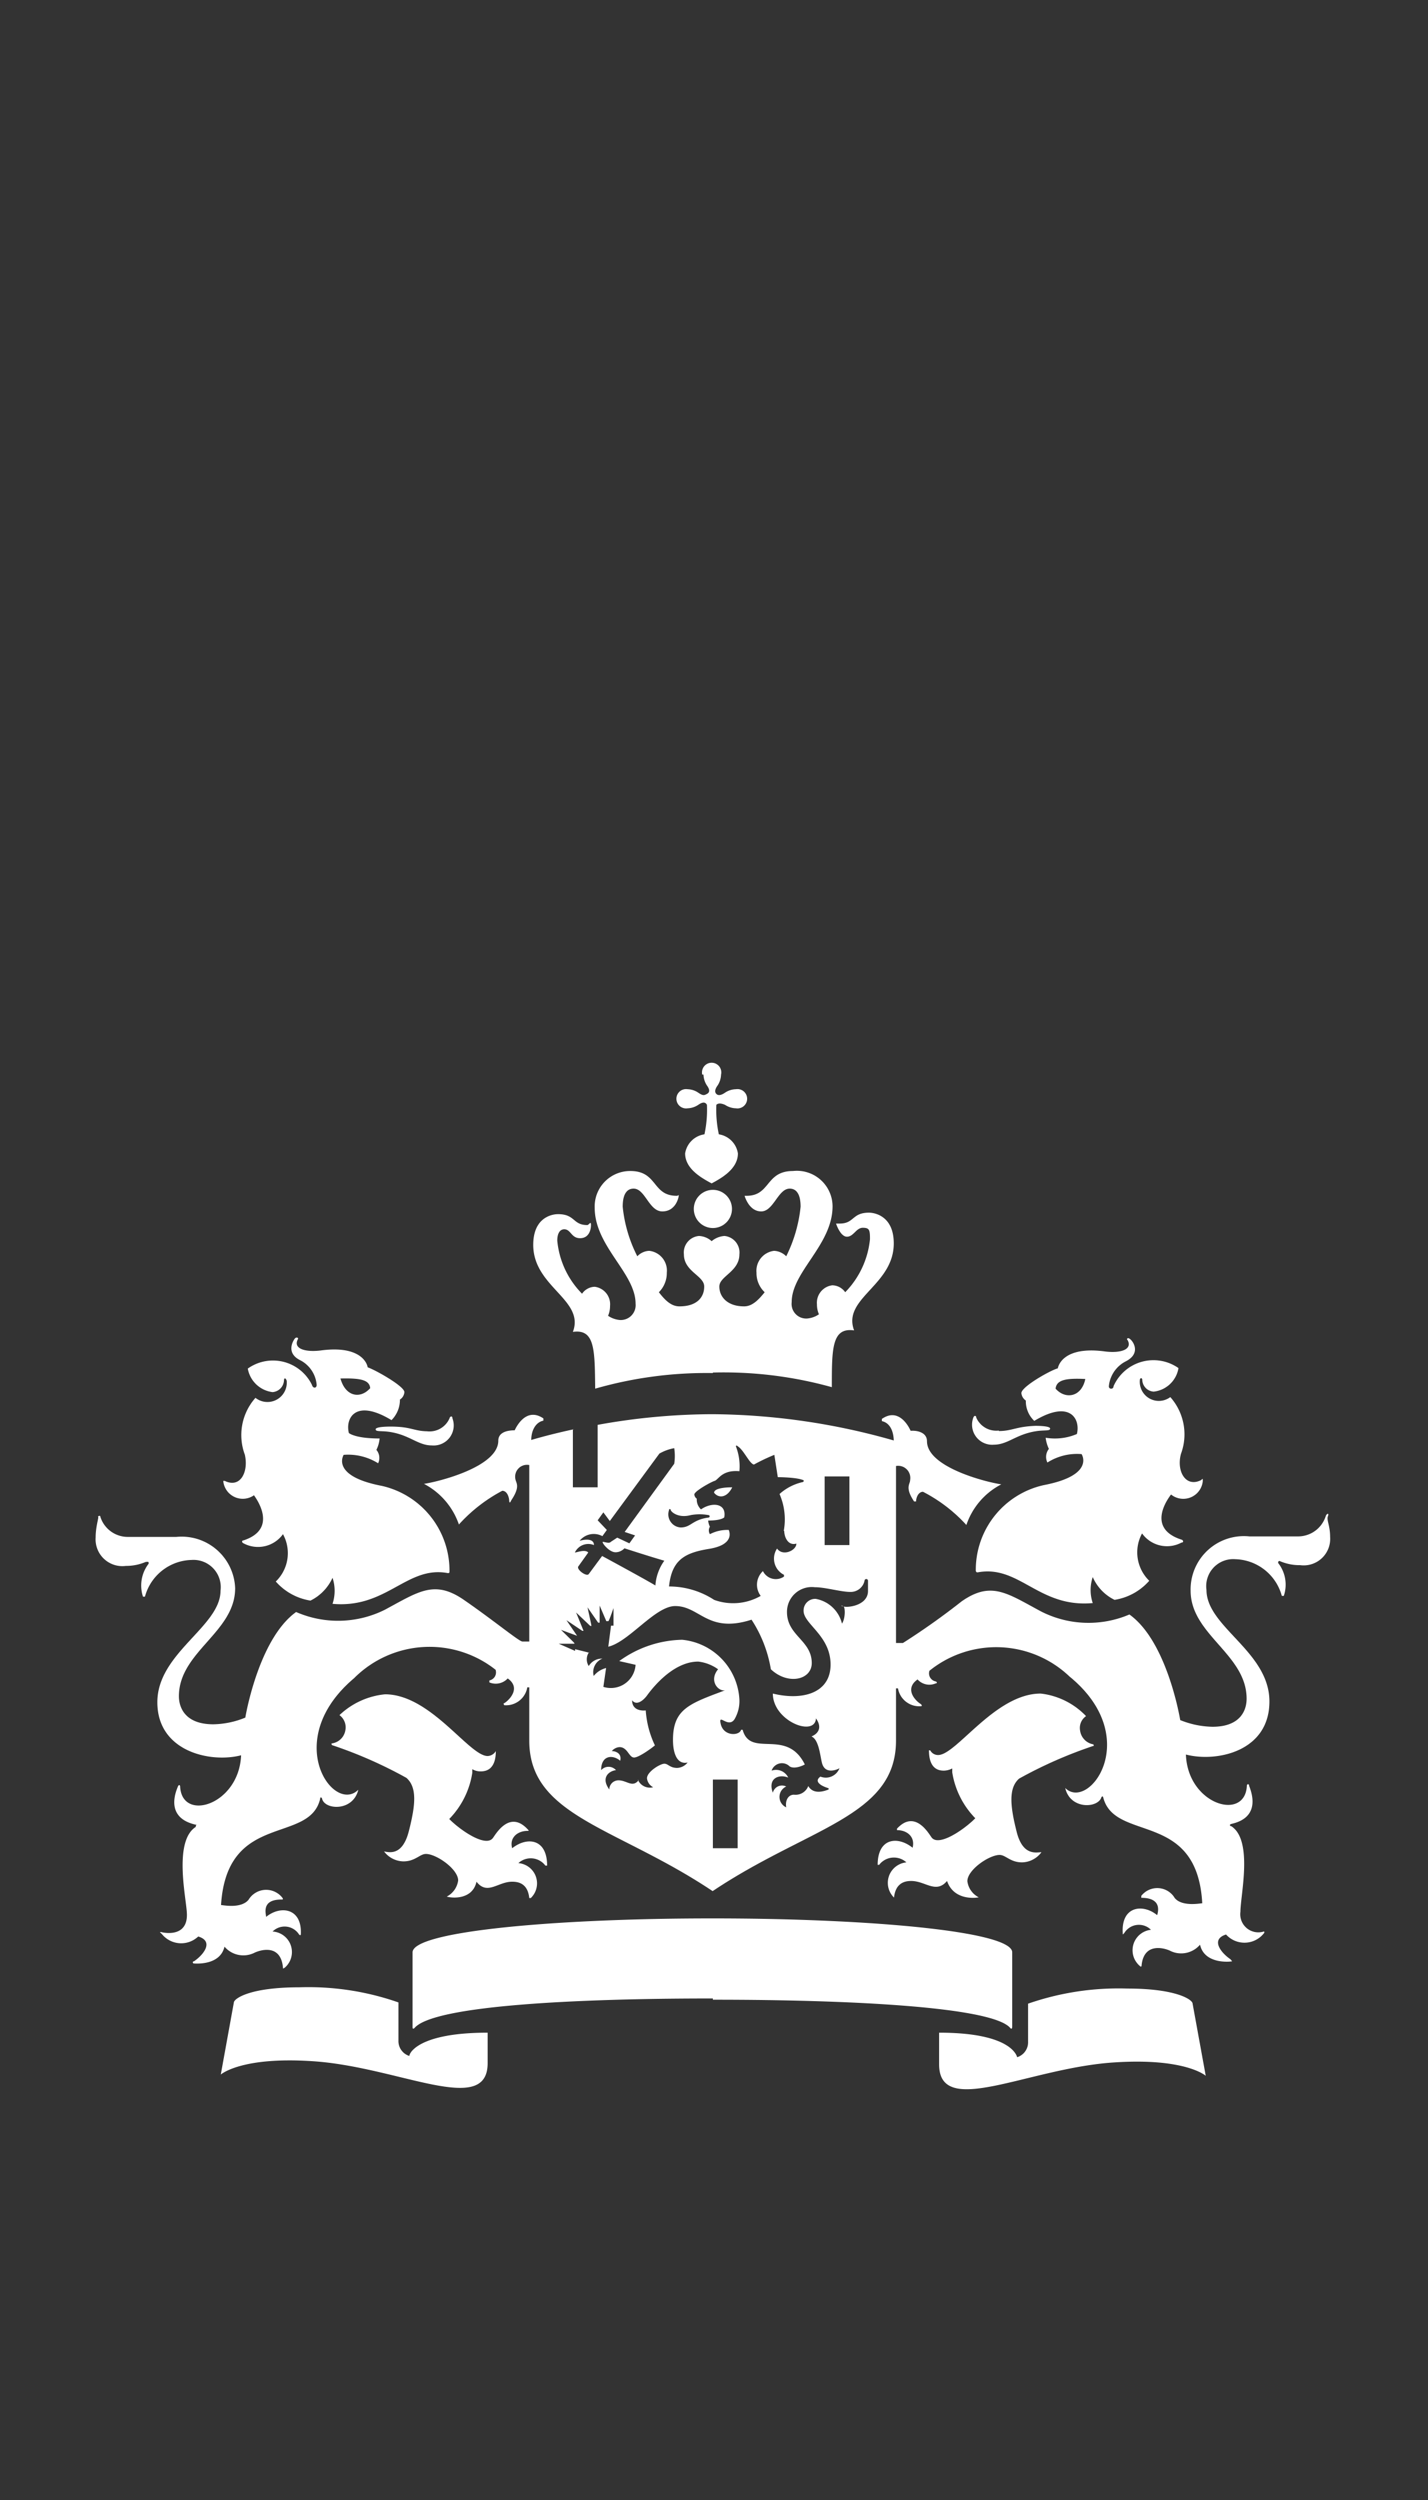 <svg xmlns="http://www.w3.org/2000/svg" viewBox="0 0 57.63 100.86"><rect x="0" y="0" width="57.63" height="100.86" fill="#333333" stroke="none"/><path fill="#fff" d="M29.77 74.56h-1v-2.77h1zm4.51-12.23h-1v-2.77h1zm-18.52-4.78c-.08 0-.6 0-.6.11s.24.05.6.11c.79.13 1.11.54 1.67.54a.81.81 0 0 0 .83-1.09c0-.12-.1-.09-.12 0a.88.88 0 0 1-.91.52c-.53-.01-.64-.19-1.47-.19zm-5.51 2.77c.08.12 1 1.35-.42 1.82-.07 0-.09.08 0 .12a1.24 1.24 0 0 0 1.59-.37 1.59 1.59 0 0 1-.29 1.91 2.35 2.35 0 0 0 1.4.77 1.9 1.9 0 0 0 .89-.92 1.67 1.67 0 0 1 0 1.05c2.19.2 3-1.55 4.65-1.24.05 0 .07 0 .07-.07a3.5 3.5 0 0 0-2.74-3.45c-2.08-.4-1.53-1.25-1.53-1.25a2.28 2.28 0 0 1 1.39.34.5.5 0 0 0-.07-.54 1.3 1.3 0 0 0 .13-.46c-1 0-1.24-.22-1.24-.22-.15-.58.25-1.41 1.72-.52a1.16 1.16 0 0 0 .34-.83.39.39 0 0 0 .18-.3c0-.24-1.18-.9-1.48-1-.07-.35-.52-.87-1.9-.68-.66.08-1.13-.09-.91-.47 0-.06-.08-.08-.14 0s-.36.57.22.86a1.23 1.23 0 0 1 .67 1c0 .14-.15.15-.19 0a1.75 1.75 0 0 0-2.59-.66 1.16 1.16 0 0 0 1 .95.5.5 0 0 0 .46-.46c0-.13.07-.12.11 0a.78.78 0 0 1-1.26.69 2.26 2.26 0 0 0-.43 2.29c.16.7-.18 1.37-.81 1.06h-.06a.79.79 0 0 0 1.24.58zM14.94 56c-.4.45-1 .34-1.2-.39.82-.02 1.17.06 1.2.39zm25.37 1.71a.88.88 0 0 1-.91-.52c0-.08-.08-.11-.12 0a.81.81 0 0 0 .83 1.09c.56 0 .88-.41 1.68-.54.35-.06.59 0 .59-.11s-.52-.11-.59-.11c-.79.03-.95.21-1.48.21zm8.23 2c0-.07 0-.06-.07 0-.62.31-1-.36-.81-1.06a2.26 2.26 0 0 0-.43-2.29.77.77 0 0 1-1.23-.68c0-.1.1-.12.1 0a.49.49 0 0 0 .46.46 1.14 1.14 0 0 0 1-.95 1.76 1.76 0 0 0-2.62.73c0 .14-.2.13-.19 0a1.26 1.26 0 0 1 .68-1c.57-.29.36-.72.21-.87s-.18 0-.14 0c.22.38-.25.55-.9.47-1.38-.19-1.83.32-1.91.68-.3.08-1.47.74-1.47 1a.41.41 0 0 0 .18.3 1.09 1.09 0 0 0 .34.82c1.46-.88 1.87-.06 1.72.53a2.27 2.27 0 0 1-1.26.15 1.45 1.45 0 0 0 .13.45.52.52 0 0 0-.06.55 2.23 2.23 0 0 1 1.38-.34s.56.85-1.52 1.25a3.5 3.5 0 0 0-2.75 3.45s0 .08.08.07c1.68-.31 2.46 1.44 4.64 1.24a1.64 1.64 0 0 1 0-1.05 1.84 1.84 0 0 0 .88.92 2.35 2.35 0 0 0 1.4-.77 1.6 1.6 0 0 1-.29-1.91 1.24 1.24 0 0 0 1.59.37c.1 0 .08-.1 0-.12-1.46-.47-.51-1.7-.42-1.82a.79.79 0 0 0 1.28-.53zm-4.74-4.08c-.15.73-.8.84-1.2.39.04-.35.4-.43 1.2-.39zM28.39 43.35a.85.85 0 0 0 .14.44c.13.18.11.28 0 .34s-.16.08-.35-.05a.81.81 0 0 0-.43-.14.39.39 0 1 0 0 .77.81.81 0 0 0 .43-.14c.19-.13.29-.11.35 0a4.72 4.72 0 0 1-.1 1.19.92.92 0 0 0-.78.77c0 .63.68 1 1.07 1.21.39-.21 1.06-.58 1.06-1.21a.92.92 0 0 0-.77-.77 4.72 4.72 0 0 1-.1-1.19c.06-.06.16-.08.35 0a.82.82 0 0 0 .44.14.39.39 0 1 0 0-.77.82.82 0 0 0-.44.14c-.19.13-.29.11-.35.05s-.08-.16.05-.34a.85.85 0 0 0 .14-.44.39.39 0 1 0-.76 0zm.38 4.65a.77.77 0 1 0 .77.76.77.77 0 0 0-.77-.76zm0 7.37a16.28 16.28 0 0 1 4.8.59c0-1.56 0-2.42.9-2.29-.49-1.3 1.6-1.81 1.6-3.51 0-1.12-.79-1.24-1-1.24-.69 0-.59.44-1.18.44h-.15s.17.53.44.53.37-.36.64-.36.29.09.29.46a3.56 3.56 0 0 1-1 2.14.65.65 0 0 0-.52-.28.71.71 0 0 0-.62.77 1 1 0 0 0 .08.4 1 1 0 0 1-.47.17.59.59 0 0 1-.63-.66c0-1.23 1.65-2.31 1.65-3.87a1.44 1.44 0 0 0-1.6-1.42c-1.11 0-.9 1-1.87 1h-.08s.17.63.67.63.68-.92 1.15-.92c.18 0 .44.1.44.73a5.79 5.79 0 0 1-.58 2 .74.74 0 0 0-.49-.22.81.81 0 0 0-.71.88 1.06 1.06 0 0 0 .33.79c-.25.31-.5.57-.83.57-.67 0-1-.38-1-.8s.81-.6.81-1.3a.67.67 0 0 0-.6-.74.9.9 0 0 0-.52.21.82.82 0 0 0-.51-.21.67.67 0 0 0-.61.74c0 .7.82.86.82 1.3s-.3.8-1 .8c-.34 0-.59-.26-.83-.57a1.09 1.09 0 0 0 .32-.79.8.8 0 0 0-.71-.88.7.7 0 0 0-.48.22 5.63 5.63 0 0 1-.59-2c0-.63.26-.73.44-.73.47 0 .62.92 1.16.92s.66-.56.66-.63 0 0-.08 0c-1 0-.76-1-1.87-1A1.43 1.43 0 0 0 24 48.72c0 1.56 1.65 2.64 1.65 3.87a.6.6 0 0 1-.64.66 1 1 0 0 1-.47-.17 1 1 0 0 0 .08-.4.71.71 0 0 0-.62-.77.64.64 0 0 0-.51.28 3.5 3.5 0 0 1-1-2.14c0-.37.16-.46.28-.46.27 0 .28.36.64.36s.44-.34.44-.53-.08 0-.15 0c-.59 0-.48-.44-1.18-.44-.23 0-1 .12-1 1.24 0 1.7 2.09 2.21 1.6 3.51.9-.13.88.74.9 2.29a16.28 16.28 0 0 1 4.75-.63zm-5.62 2.29c-.84.18-1.44.35-1.71.43 0-.36.16-.71.49-.78v-.09c-.74-.5-1.14.45-1.16.48-.26 0-.66.06-.66.42 0 1.06-2.44 1.66-3 1.74a2.92 2.92 0 0 1 1.41 1.64 6.36 6.36 0 0 1 1.75-1.36c.19 0 .27.24.28.39s.05.06.08 0c.38-.57.2-.69.17-.86a.48.48 0 0 1 .56-.57v7.12h-.28c-.13 0-1.17-.86-2.36-1.68s-1.83-.33-3.19.4a4.23 4.23 0 0 1-3.58.09c-1.53 1.1-2.05 4.26-2.05 4.26a3.53 3.53 0 0 1-1.29.27c-1.17 0-1.39-.71-1.39-1.13 0-1.8 2.27-2.58 2.27-4.36A2.16 2.16 0 0 0 7.12 62H5.19a1.16 1.16 0 0 1-1.14-.81c0-.09-.13 0-.09 0s-.1.38-.1.83a1.08 1.08 0 0 0 1.22 1.15 2 2 0 0 0 .8-.16C6 63 6 63 6 63.08a1.44 1.44 0 0 0-.23 1.33h.08a2 2 0 0 1 1.88-1.48 1.1 1.1 0 0 1 1.17 1.24c0 1.45-2.55 2.51-2.55 4.5s2.14 2.46 3.38 2.14c-.08 2-2.39 2.71-2.46 1.26 0-.07-.06-.08-.09 0-.3.71-.18 1.34.72 1.54.06 0 0 0 0 .09-.89.57-.4 2.79-.36 3.45.07 1-.87.83-1 .8s-.08 0 0 .08a1 1 0 0 0 1.46.09c.63.19.24.72-.17 1-.07 0-.06.09 0 .09s1.05.09 1.23-.68a1 1 0 0 0 1.18.26c.19-.1 1.09-.43 1.18.59 0 .07.05 0 .07 0a.83.83 0 0 0-.49-1.46.69.69 0 0 1 1.07.12s.06.06.07 0c.06-1.08-.83-1.18-1.4-.71 0-.11-.22-.72.65-.7 0 0 .06 0 0-.08a.83.83 0 0 0-1.36.09c-.3.36-1 .22-1.11.21.24-3.78 3.56-2.44 4-4.28 0-.1.07-.06.08 0 .12.45 1.25.51 1.46-.37 0 0 0-.1 0 0-1 1-3.13-2-.17-4.5a4.3 4.3 0 0 1 5.71-.34.33.33 0 0 1-.25.43v.08a.66.66 0 0 0 .74-.16c.54.38.08.86-.14 1-.06 0 0 .07 0 .08a.87.87 0 0 0 .93-.72h.08v2.15c0 3.06 3.53 3.48 7.4 6.07 3.87-2.59 7.4-3 7.4-6.07v-2.11h.08a.87.87 0 0 0 .93.72s.07 0 0-.08c-.22-.13-.69-.61-.14-1a.64.64 0 0 0 .73.16c.07 0 .06-.06 0-.08a.33.33 0 0 1-.25-.43 4.29 4.29 0 0 1 5.65.23c3 2.45.79 5.46-.17 4.5.2.88 1.33.82 1.46.37 0 0 .05-.07.07 0 .46 1.84 3.79.5 4 4.28-.07 0-.81.15-1.11-.21a.82.82 0 0 0-1.35-.09v.08c.86 0 .67.59.64.7-.57-.47-1.45-.37-1.39.71 0 .09 0 .08.07 0a.69.69 0 0 1 1.07-.12.83.83 0 0 0-.46 1.45s.07.08.08 0c.09-1 1-.69 1.18-.59a1 1 0 0 0 1.18-.26c.17.77 1.14.69 1.23.68s.07 0 0-.09c-.41-.28-.8-.81-.18-1A1 1 0 0 0 51 78c.06-.07 0-.09 0-.08a.73.73 0 0 1-.94-.8c0-.66.52-2.88-.37-3.45-.06 0-.08-.07 0-.09.9-.2 1-.83.72-1.54 0-.09-.09-.08-.09 0-.07 1.45-2.39.76-2.46-1.26 1.24.32 3.37-.12 3.37-2.14s-2.54-3-2.54-4.5a1.09 1.09 0 0 1 1.17-1.24 2 2 0 0 1 1.87 1.48h.08a1.41 1.41 0 0 0-.23-1.33s0-.11.08-.07a2 2 0 0 0 .81.16A1.07 1.07 0 0 0 53.68 62c0-.45-.15-.68-.09-.83s-.05-.12-.09 0a1.17 1.17 0 0 1-1.14.81h-1.94a2.15 2.15 0 0 0-2.37 2.19c0 1.78 2.26 2.56 2.26 4.36 0 .42-.21 1.13-1.38 1.13a3.64 3.64 0 0 1-1.3-.27s-.51-3.16-2.05-4.26A4.21 4.21 0 0 1 42 65c-1.36-.73-2-1.23-3.19-.4a28.69 28.69 0 0 1-2.37 1.68h-.28v-7.14a.49.49 0 0 1 .57.57c0 .17-.22.29.16.86h.08c0-.15.09-.39.28-.39A6.2 6.2 0 0 1 39 61.52a2.88 2.88 0 0 1 1.41-1.64c-.57-.08-3-.68-3-1.74 0-.36-.4-.44-.66-.42 0 0-.41-1-1.16-.48v.09c.33.07.47.41.48.78a27.22 27.22 0 0 0-7.33-1.06 26.24 26.24 0 0 0-4.62.43V60h-1v-2.32m-6.6 25.26a.63.63 0 0 1-.44-.63v-1.53a11 11 0 0 0-4-.61c-2 0-2.61.45-2.64.6l-.53 2.92s.81-.73 3.69-.54c3.48.22 7.08 2.26 7.08.08V82c-2.76 0-3.16.81-3.16.94zM37.9 82v1.28c0 2.19 3.6.14 7.07-.08 2.88-.19 3.69.54 3.69.54l-.53-2.91c0-.16-.65-.61-2.64-.61a11.14 11.14 0 0 0-4 .61v1.53a.63.63 0 0 1-.44.63c-.05-.18-.43-.99-3.15-.99zm-9.13-1.33c5.59 0 11.28.29 12 1.14.06.07.08 0 .08-.05v-3c0-.86-5.86-1.37-12.1-1.37s-12.1.51-12.1 1.37v3c0 .05 0 .12.08.05.77-.9 6.45-1.19 12.04-1.19zm-5-14l-.56-.14v.07l-.66-.29h.59c.06 0 .06 0 0-.07l-.5-.49.65.24-.43-.63.64.43h.05l-.3-.74.57.54h.05c-.05-.26-.16-.75-.16-.75l.43.62h.06v-.69l.27.63h.08c.03 0 .21-.53.21-.53v.71h-.1l-.11.85c.84-.2 1.89-1.64 2.7-1.64 1 0 1.31 1.12 3.08.55a5.22 5.22 0 0 1 .78 2c.69.65 1.65.43 1.65-.25 0-.92-1-1.1-1-2.06a1 1 0 0 1 1.12-1c.43 0 1.06.19 1.43.19a.57.57 0 0 0 .58-.45.07.07 0 0 1 .14 0v.41c0 .61-.88.69-1 .62s-.08 0 0 0 .1.47-.05.7a1.33 1.33 0 0 0-1.06-1 .47.47 0 0 0-.49.48c0 .54 1.09 1 1.09 2.17s-1.16 1.46-2.33 1.17c0 1.11 1.7 1.77 1.74 1 0-.06 0 0 0 0 .24.34.13.6-.18.73.29.13.34.72.42 1.06.13.53.69.24.71.22a.59.59 0 0 1-.77.34c-.29.21.06.39.33.47v.05c-.2.08-.62.21-.82-.14a.55.55 0 0 1-.58.35c-.22 0-.36.22-.31.51a.46.46 0 0 1 0-.84.38.38 0 0 0-.54.25c-.22-.59.26-.76.62-.61a.54.54 0 0 0-.67-.28.44.44 0 0 1 .73-.17c.21.13.58-.06.61-.08-.74-1.49-2.19-.24-2.51-1.4h-.06c-.07.25-.7.27-.82-.22s.29.18.55-.2a1.44 1.44 0 0 0 .2-.8 2.56 2.56 0 0 0-2.31-2.41 4.46 4.46 0 0 0-2.54.86l.66.15a1 1 0 0 1-1.3.89l.11-.76a.93.93 0 0 0-.5.32.59.59 0 0 1 .35-.7.62.62 0 0 0-.55.3.5.5 0 0 1 .02-.57zm2 5.15c-.25.31-.47 0-.81 0a.37.37 0 0 0-.37.37c-.36-.49 0-.75.27-.78a.4.4 0 0 0-.6 0c0-.6.46-.64.77-.38.06-.23-.09-.38-.34-.39a.45.45 0 0 1 .31-.16c.33 0 .38.42.59.42s.79-.44.84-.49a3.88 3.88 0 0 1-.37-1.41s-.55.08-.55-.41c.18.24.46 0 .6-.19s1-1.37 2.07-1.37a1.71 1.71 0 0 1 .8.31c-.38.46 0 .9.28.85-1.45.54-2.1.76-2.1 2 0 .64.22 1 .59.91a.56.56 0 0 1-.42.22c-.3 0-.36-.17-.52-.17s-.7.32-.7.59a.47.47 0 0 0 .25.36.53.53 0 0 1-.62-.31zM29.55 60c-.45 0-.74.08-.73.22.18.23.52.21.73-.22zm-1.67 1.12a2 2 0 0 1 .71 0 .05.05 0 0 1 0 .1c-.66.09-.7.4-1.12.4a.53.53 0 0 1-.47-.7c0-.06.06-.06.07 0s.29.34.81.2zm-8.65 14.79c.44.56.86 0 1.44 0 .28 0 .63.09.69.66h.06a.82.82 0 0 0-.5-1.41.74.74 0 0 1 1.09.1h.07c0-1.1-.82-1.17-1.41-.7-.12-.42.21-.7.62-.7.05 0 .07 0 0-.07-.73-.78-1.28.2-1.4.36-.3.39-1.34-.34-1.76-.77a3.41 3.41 0 0 0 .93-1.86v-.15c0-.03 0 0 0 0a.64.64 0 0 0 .34.09c.21 0 .61-.07.61-.82 0-.05 0-.05 0 0a.4.4 0 0 1-.33.2c-.75 0-2.3-2.49-4.14-2.49a3.1 3.1 0 0 0-1.84.84.61.61 0 0 1 .24.6.64.64 0 0 1-.54.54s-.05 0 0 .07a17.78 17.78 0 0 1 3 1.32c.45.39.36 1.13.1 2.15s-.8.85-1 .82a1 1 0 0 0 .78.4c.48 0 .66-.3.91-.3.42 0 1.3.61 1.3 1.07a.86.86 0 0 1-.46.65c.22.07 1.04.13 1.2-.6zm20.27.63a.85.85 0 0 1-.46-.65c0-.46.88-1.06 1.3-1.06.25 0 .43.3.91.3a1 1 0 0 0 .78-.41c-.2 0-.75.17-1-.82s-.35-1.76.1-2.15a17.78 17.78 0 0 1 3-1.32c.05 0 0 0 0-.06a.65.65 0 0 1-.54-.55.58.58 0 0 1 .24-.59 3 3 0 0 0-1.83-.91c-1.84 0-3.4 2.48-4.14 2.48a.36.36 0 0 1-.32-.19h-.05c0 .75.39.82.6.82a.75.75 0 0 0 .34-.09v.16a3.41 3.41 0 0 0 .93 1.85c-.42.43-1.46 1.16-1.76.78-.12-.16-.67-1.15-1.4-.36v.06c.42 0 .74.28.63.71-.6-.48-1.41-.4-1.41.69h.06a.75.75 0 0 1 1.1-.1.83.83 0 0 0-.5 1.42c.06-.57.41-.67.69-.67.58 0 1 .53 1.45 0 .26.76 1.08.7 1.28.66zM24.65 62.2c-.06.08-.25 0-.32 0s.24.42.51.42a.49.49 0 0 0 .36-.16s1.08.35 1.61.5a1.94 1.94 0 0 0-.36 1c-.43-.26-2.15-1.19-2.15-1.19l-.54.73c-.09.12-.51-.19-.42-.31l.4-.56c-.13-.14-.46 0-.54 0a.6.6 0 0 1 .77-.3c0-.31-.46-.21-.58-.17a.73.73 0 0 1 .92-.19l.18-.25-.37-.39.23-.32.26.35 2-2.72a1.89 1.89 0 0 1 .6-.22 2.11 2.11 0 0 1 0 .63l-2 2.75.42.14-.23.32-.49-.23zm7-.44c0 .24.15.61.49.51 0 .28-.55.53-.78.2a.73.73 0 0 0 .28 1.06v.07a.58.58 0 0 1-.85-.22.75.75 0 0 0-.09 1 2.24 2.24 0 0 1-1.88.16A3.33 3.33 0 0 0 27 64c.11-1.08.64-1.36 1.63-1.52.79-.13.89-.49.78-.76a1.52 1.52 0 0 0-.76.17.28.28 0 0 1 0-.3.68.68 0 0 1-.07-.25c.55 0 .65-.13.65-.13.1-.57-.49-.63-.94-.32a.54.54 0 0 1-.17-.43.24.24 0 0 1-.1-.17c0-.13.66-.5.82-.55s.29-.45 1-.39a2.23 2.23 0 0 0-.14-1s0-.08.08 0c.24.15.48.72.65.73a7.8 7.8 0 0 1 .82-.39l.14.9s.71 0 1 .11c.06 0 .06.08 0 .09a2.07 2.07 0 0 0-.93.48 2.57 2.57 0 0 1 .17 1.49z" data-name="&lt;Compound Path&gt;"/></svg>